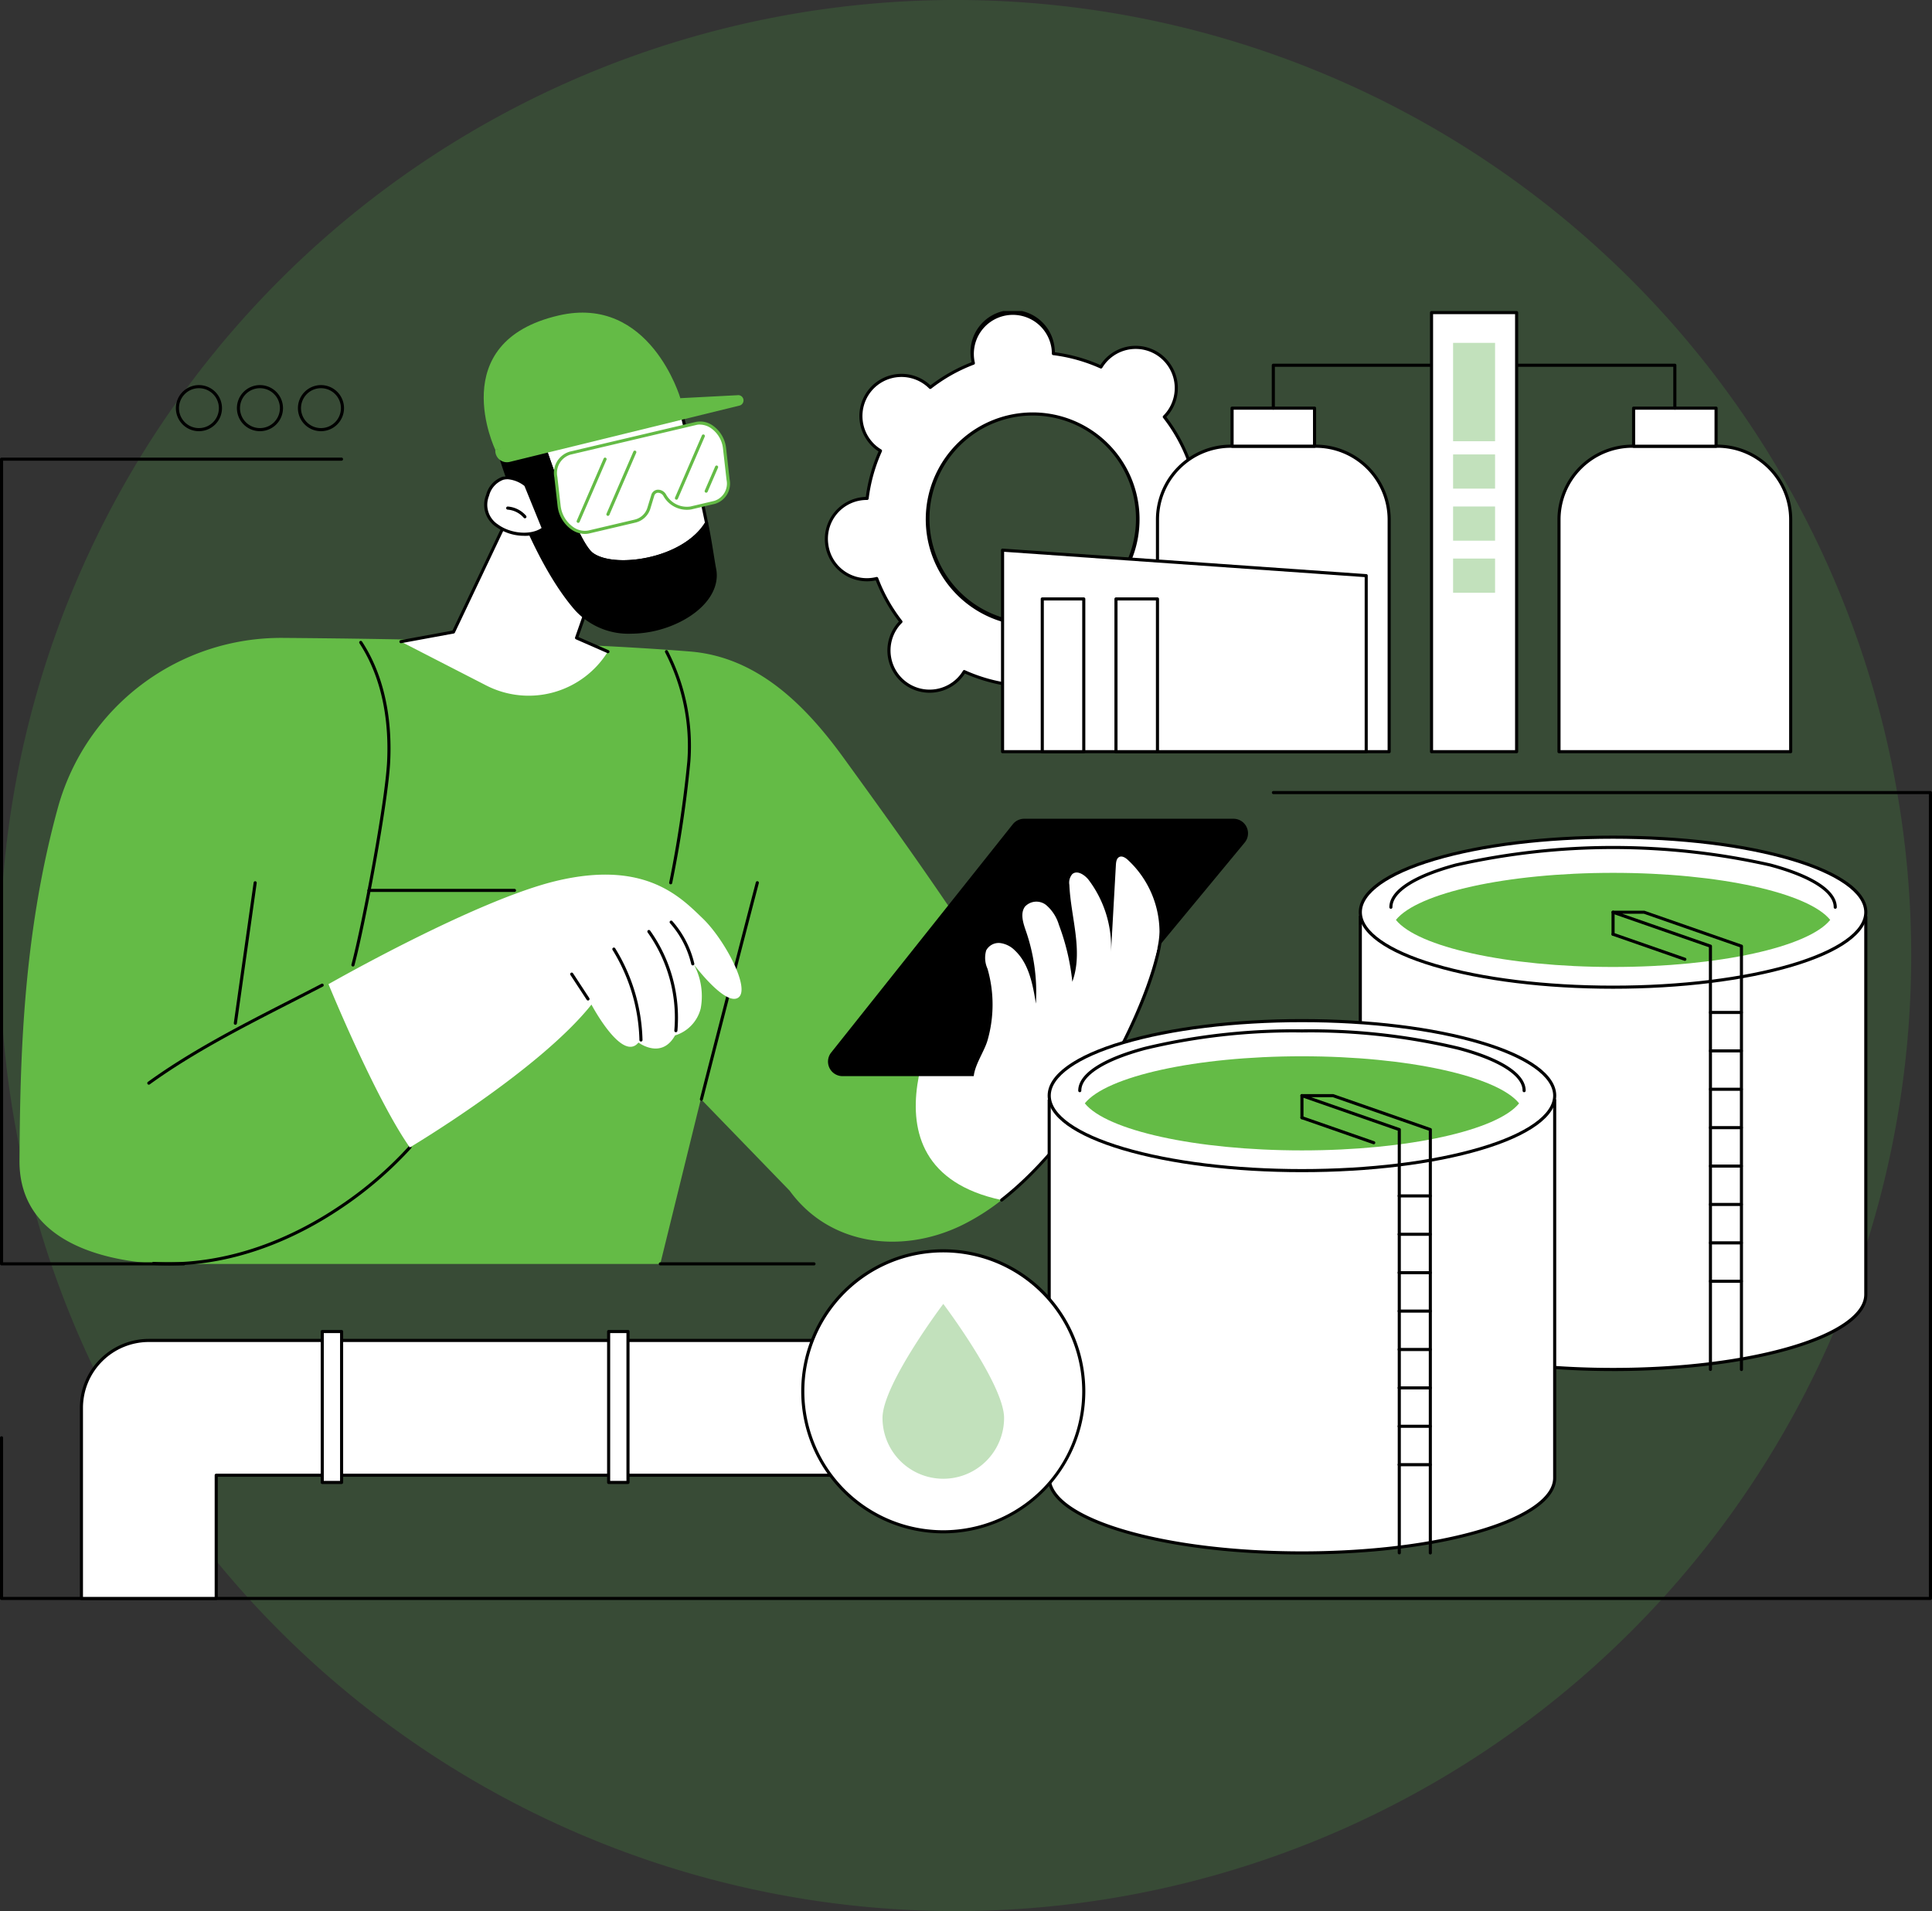 <svg xmlns="http://www.w3.org/2000/svg" xmlns:xlink="http://www.w3.org/1999/xlink" width="257.419" height="254.648" viewBox="0 0 257.419 254.648"><rect x="0" y="0" width="257.419" height="254.648" fill="#333333" stroke="none"/><defs><clipPath id="a"><rect width="257.419" height="171.75" fill="none"/></clipPath></defs><g transform="translate(-14697.936 -1691.961)"><path d="M276.648,197.324A127.324,127.324,0,1,0,149.324,324.648,127.324,127.324,0,0,0,276.648,197.324" transform="translate(14675.936 1621.961)" fill="#50b848" opacity="0.179"/><g transform="translate(14697.936 1733.41)"><g clip-path="url(#a)"><path d="M194.152,19.8a5.334,5.334,0,0,0-.647.122,22.118,22.118,0,0,0-3.225-5.751,5.414,5.414,0,1,0-8.069-7.189,5.559,5.559,0,0,0-.371.544A22.06,22.06,0,0,0,175.5,5.746a5.508,5.508,0,0,0-.035-.658,5.411,5.411,0,1,0-10.746,1.285,5.483,5.483,0,0,0,.121.647,22.071,22.071,0,0,0-5.743,3.229,5.335,5.335,0,0,0-.489-.441,5.415,5.415,0,1,0-6.146,8.889,22.117,22.117,0,0,0-1.779,6.349,5.494,5.494,0,0,0-.657.034,5.418,5.418,0,1,0,1.933,10.638,22.143,22.143,0,0,0,3.226,5.751,5.413,5.413,0,1,0,8.068,7.189,5.307,5.307,0,0,0,.371-.544,22.066,22.066,0,0,0,6.343,1.783,5.354,5.354,0,0,0,.034.658,5.412,5.412,0,1,0,10.747-1.285,5.481,5.481,0,0,0-.122-.647,22.069,22.069,0,0,0,5.743-3.228,5.547,5.547,0,0,0,.489.44,5.415,5.415,0,1,0,6.69-8.517,5.558,5.558,0,0,0-.543-.371,22.13,22.13,0,0,0,1.78-6.349,5.349,5.349,0,0,0,.657-.034,5.418,5.418,0,0,0-1.286-10.76M174.4,41.755a14.034,14.034,0,1,1,12.251-15.6,14.026,14.026,0,0,1-12.251,15.6" transform="translate(-35.145 -0.075)" fill="#fff"/><path d="M175.3,55.471a5.623,5.623,0,0,1-5.569-4.959c-.018-.155-.03-.319-.034-.5a22.253,22.253,0,0,1-6.057-1.7c-.1.152-.193.286-.29.41a5.613,5.613,0,0,1-7.889.943,5.635,5.635,0,0,1-.944-7.9c.1-.124.205-.249.329-.378a22.339,22.339,0,0,1-3.081-5.493c-.176.039-.337.066-.493.085a5.624,5.624,0,0,1-1.336-11.169,4.581,4.581,0,0,1,.5-.034,22.315,22.315,0,0,1,1.7-6.064c-.151-.1-.286-.193-.409-.29a5.637,5.637,0,0,1-.945-7.9,5.614,5.614,0,0,1,7.889-.942c.123.1.248.205.378.33a22.278,22.278,0,0,1,5.485-3.084c-.038-.176-.066-.339-.085-.494A5.618,5.618,0,1,1,175.6,5a5.019,5.019,0,0,1,.034.5,22.275,22.275,0,0,1,6.058,1.7c.1-.15.192-.286.289-.409a5.614,5.614,0,0,1,7.889-.945,5.637,5.637,0,0,1,.945,7.9c-.1.123-.205.247-.33.378a22.32,22.32,0,0,1,3.081,5.493,4.94,4.94,0,0,1,.494-.085A5.625,5.625,0,0,1,195.4,30.7c-.155.018-.32.03-.5.034a22.316,22.316,0,0,1-1.7,6.064c.15.1.285.191.409.289a5.635,5.635,0,0,1,.944,7.9,5.613,5.613,0,0,1-7.888.945c-.124-.1-.248-.205-.378-.33a22.3,22.3,0,0,1-5.485,3.083c.039.177.066.337.085.5a5.629,5.629,0,0,1-4.911,6.252,5.824,5.824,0,0,1-.678.04m-11.74-7.63a.2.2,0,0,1,.085.018,21.846,21.846,0,0,0,6.283,1.767.206.206,0,0,1,.18.2,5.287,5.287,0,0,0,.033.633,5.205,5.205,0,1,0,10.337-1.236,5.28,5.28,0,0,0-.117-.624.208.208,0,0,1,.127-.242,21.83,21.83,0,0,0,5.689-3.2.207.207,0,0,1,.274.016,5.069,5.069,0,0,0,.471.425,5.208,5.208,0,1,0,5.91-8.55.207.207,0,0,1-.081-.262,21.894,21.894,0,0,0,1.763-6.289.206.206,0,0,1,.2-.18.046.046,0,0,1,.014,0A5.177,5.177,0,0,0,199.9,24.5a5.207,5.207,0,0,0-5.786-4.557h0a5.136,5.136,0,0,0-.622.117.208.208,0,0,1-.243-.127,21.9,21.9,0,0,0-3.2-5.7.207.207,0,0,1,.017-.273,5.363,5.363,0,0,0,.424-.471,5.222,5.222,0,0,0-.876-7.318,5.2,5.2,0,0,0-7.308.874,5.1,5.1,0,0,0-.358.523.206.206,0,0,1-.262.081,21.857,21.857,0,0,0-6.282-1.766.206.206,0,0,1-.181-.205,5,5,0,0,0-.033-.633,5.2,5.2,0,1,0-10.219,1.859.206.206,0,0,1-.127.242,21.86,21.86,0,0,0-5.689,3.2.205.205,0,0,1-.273-.017,5.2,5.2,0,0,0-7.78.449,5.224,5.224,0,0,0,.876,7.32,5.307,5.307,0,0,0,.522.357.206.206,0,0,1,.081.262A21.906,21.906,0,0,0,150.819,25a.206.206,0,0,1-.205.181H150.6a5.172,5.172,0,0,0-5.168,5.825,5.178,5.178,0,0,0,6.409,4.441.206.206,0,0,1,.243.127,21.89,21.89,0,0,0,3.2,5.7.206.206,0,0,1-.017.273,5.149,5.149,0,0,0-.424.471,5.222,5.222,0,0,0,.875,7.318,5.2,5.2,0,0,0,7.309-.873,5.249,5.249,0,0,0,.357-.524.208.208,0,0,1,.177-.1m30.529-28.1h0ZM172.64,42a14.242,14.242,0,1,1,1.715-.1,14.522,14.522,0,0,1-1.715.1m.048-28.07a14,14,0,0,0-1.665.1,13.758,13.758,0,1,0,1.665-.1" transform="translate(-35.079 -0.01)"/><path d="M224.546,23.756H213.218a9.771,9.771,0,0,0-9.771,9.771V64.461h30.87V33.527a9.771,9.771,0,0,0-9.771-9.771" transform="translate(-49.225 -5.748)" fill="#fff"/><path d="M234.252,64.6H203.381a.207.207,0,0,1-.207-.207V33.46a9.989,9.989,0,0,1,9.978-9.977H224.48a9.989,9.989,0,0,1,9.977,9.977V64.394a.207.207,0,0,1-.206.207m-30.664-.413h30.457V33.46A9.574,9.574,0,0,0,224.48,23.9H213.152a9.576,9.576,0,0,0-9.565,9.564Z" transform="translate(-49.159 -5.682)"/><rect width="10.989" height="5.071" transform="translate(164.162 12.937)" fill="#fff"/><path d="M227.484,22.277H216.495a.207.207,0,0,1-.207-.206V17a.207.207,0,0,1,.207-.206h10.989a.206.206,0,0,1,.206.206v5.072a.206.206,0,0,1-.206.206M216.7,21.864h10.575V17.205H216.7Z" transform="translate(-52.332 -4.063)"/><path d="M223.743,15.382a.206.206,0,0,1-.206-.206V9.46a.206.206,0,0,1,.206-.206H246.15a.206.206,0,1,1,0,.412h-22.2v5.509a.206.206,0,0,1-.206.206" transform="translate(-54.086 -2.239)"/><path d="M283.792,23.756H295.12a9.771,9.771,0,0,1,9.771,9.771V64.461h-30.87V33.527a9.771,9.771,0,0,1,9.771-9.771" transform="translate(-66.301 -5.748)" fill="#fff"/><path d="M304.826,64.6h-30.87a.207.207,0,0,1-.207-.207V33.46a9.989,9.989,0,0,1,9.978-9.977h11.327a9.989,9.989,0,0,1,9.977,9.977V64.394a.207.207,0,0,1-.206.207m-30.664-.413h30.457V33.46a9.575,9.575,0,0,0-9.564-9.564H283.727a9.575,9.575,0,0,0-9.565,9.564Z" transform="translate(-66.235 -5.682)"/><rect width="10.989" height="5.071" transform="translate(217.661 12.937)" fill="#fff"/><path d="M298.058,22.277H287.069a.206.206,0,0,1-.206-.206V17a.206.206,0,0,1,.206-.206h10.989a.206.206,0,0,1,.206.206v5.072a.206.206,0,0,1-.206.206m-10.782-.413h10.575V17.205H287.276Z" transform="translate(-69.408 -4.063)"/><path d="M287.165,15.382a.206.206,0,0,1-.206-.206V9.666h-22.2a.206.206,0,1,1,0-.412h22.407a.206.206,0,0,1,.206.206v5.716a.206.206,0,0,1-.206.206" transform="translate(-64.01 -2.239)"/><rect width="11.339" height="58.506" transform="translate(190.737 0.207)" fill="#fff"/><path d="M262.89,58.919H251.551a.206.206,0,0,1-.206-.206V.206A.206.206,0,0,1,251.551,0H262.89a.206.206,0,0,1,.206.206V58.713a.206.206,0,0,1-.206.206m-11.133-.413h10.926V.412H251.757Z" transform="translate(-60.814 0)"/><rect width="5.594" height="13.107" transform="translate(193.609 4.237)" fill="#c2e1bc"/><rect width="5.594" height="4.556" transform="translate(193.609 19.103)" fill="#c2e1bc"/><rect width="5.594" height="4.556" transform="translate(193.609 26.041)" fill="#c2e1bc"/><rect width="5.594" height="4.556" transform="translate(193.609 32.979)" fill="#c2e1bc"/><path d="M224.669,68.881H176.217V42.024l48.453,3.4Z" transform="translate(-42.637 -10.168)" fill="#fff"/><path d="M224.6,69.021H176.152a.207.207,0,0,1-.207-.207V41.958a.206.206,0,0,1,.066-.151.21.21,0,0,1,.155-.055l48.452,3.4a.206.206,0,0,1,.192.205V68.814a.206.206,0,0,1-.206.207m-48.246-.413H224.4V45.552l-48.04-3.373Z" transform="translate(-42.571 -10.102)"/><rect width="5.529" height="20.352" transform="translate(138.872 38.361)" fill="#fff"/><path d="M188.661,71.1h-5.529a.206.206,0,0,1-.206-.206V50.538a.206.206,0,0,1,.206-.206h5.529a.206.206,0,0,1,.206.206V70.891a.206.206,0,0,1-.206.206m-5.322-.413h5.116V50.744h-5.116Z" transform="translate(-44.26 -12.178)"/><rect width="5.529" height="20.352" transform="translate(148.693 38.361)" fill="#fff"/><path d="M201.616,71.1h-5.529a.206.206,0,0,1-.206-.206V50.538a.206.206,0,0,1,.206-.206h5.529a.207.207,0,0,1,.207.206V70.891a.207.207,0,0,1-.207.206m-5.322-.413h5.116V50.744h-5.116Z" transform="translate(-47.395 -12.178)"/><path d="M127.487,104.973l1.729-8.8c-5.617-8.42-11.131-16.041-15.992-22.748C108,66.221,101.616,59.97,92.744,59.261c-15.911-1.272-38.024-1.688-54.2-1.81A30.839,30.839,0,0,0,8.555,80.029c-4.833,17.544-5.037,34.559-5.129,47.05-.108,14.874,21.291,13.794,21.291,13.794H88.8L94.212,118.9l11.835,12.217c5.274,7.267,14.834,8.518,22.916,4.607a29.871,29.871,0,0,0,5.323-3.369,98.267,98.267,0,0,1-6.8-27.383" transform="translate(-0.829 -13.9)" fill="#64bb46"/><path d="M193.489,110.467l-19.435,8.494c-2.235-3.6-4.486-7.073-6.722-10.425l-1.729,8.8s-14.079,22.926,6.8,27.383c11.386-8.89,19.84-26.372,21.087-34.25" transform="translate(-38.945 -26.261)" fill="#fff"/><path d="M175.989,145.473a.207.207,0,0,1-.127-.369c11.86-9.26,19.862-26.865,21.01-34.12a.206.206,0,1,1,.407.064c-.67,4.238-3.263,10.682-6.765,16.816-4.2,7.358-9.316,13.6-14.4,17.565a.2.2,0,0,1-.127.044" transform="translate(-42.532 -26.811)"/><path d="M26.092,131.688a.207.207,0,0,1-.121-.374c5.815-4.206,12.477-7.613,18.919-10.907,1.389-.71,2.824-1.445,4.215-2.169a.207.207,0,0,1,.19.367c-1.392.724-2.828,1.458-4.217,2.169C38.65,124.061,32,127.461,26.213,131.648a.2.2,0,0,1-.121.039" transform="translate(-6.263 -28.603)"/><path d="M41.3,119.344l-.029,0a.206.206,0,0,1-.176-.233L43.738,100.4a.206.206,0,1,1,.409.058l-2.641,18.713a.206.206,0,0,1-.2.177" transform="translate(-9.943 -24.248)"/><path d="M123.223,129.475a.246.246,0,0,1-.052-.006.207.207,0,0,1-.149-.252c2.963-11.588,6.286-24.411,7.449-28.844a.206.206,0,1,1,.4.1c-1.164,4.433-4.486,17.255-7.449,28.842a.208.208,0,0,1-.2.155" transform="translate(-29.765 -24.248)"/><path d="M28.893,162.672q-.973,0-1.966-.056a.207.207,0,1,1,.024-.412c10.265.591,18.956-3.625,24.436-7.264a50.245,50.245,0,0,0,9.529-8.122.207.207,0,1,1,.315.268,50.718,50.718,0,0,1-9.614,8.2c-5.18,3.44-13.2,7.389-22.722,7.389" transform="translate(-6.468 -35.506)"/><path d="M57.737,113.655s6.207,15.168,10.838,21.758c0,0,17.194-10.227,24.2-19.034,0,0,4.082,7.746,6.264,5.058,0,0,3.059,2.317,4.872-.948a5.031,5.031,0,0,0,3.42-3.592,9,9,0,0,0-.894-5.845s4.14,5.527,5.875,4.415-1.781-7.755-4.725-10.583-7.651-7.785-19.423-5c-10.757,2.542-30.425,13.774-30.425,13.774" transform="translate(-13.97 -23.968)" fill="#fff"/><path d="M111.443,124.405a.206.206,0,0,1-.206-.2,23.968,23.968,0,0,0-3.579-12.007.206.206,0,1,1,.351-.218,24.37,24.37,0,0,1,3.64,12.215.206.206,0,0,1-.2.212h-.005" transform="translate(-26.041 -27.07)"/><path d="M117.582,122.414h-.02a.207.207,0,0,1-.186-.224,19.583,19.583,0,0,0-3.556-13.072.206.206,0,1,1,.335-.241,20,20,0,0,1,3.633,13.351.207.207,0,0,1-.205.187" transform="translate(-27.53 -26.323)"/><path d="M120.781,113.115a.206.206,0,0,1-.2-.159,12.569,12.569,0,0,0-2.831-5.469.206.206,0,1,1,.309-.274,12.981,12.981,0,0,1,2.925,5.649.206.206,0,0,1-.2.253" transform="translate(-28.477 -25.924)"/><path d="M102.594,120a.205.205,0,0,1-.173-.093l-2.167-3.307a.206.206,0,1,1,.345-.226l2.167,3.307a.206.206,0,0,1-.059.286.2.2,0,0,1-.113.034" transform="translate(-24.249 -28.134)"/><path d="M199.556,89.243H171.673a1.938,1.938,0,0,0-1.524.741l-24.2,30.42a1.938,1.938,0,0,0,1.523,3.135h26.92a1.932,1.932,0,0,0,1.5-.71l25.167-30.42a1.938,1.938,0,0,0-1.5-3.166" transform="translate(-35.212 -21.593)"/><path d="M191.7,96.35c-.327-.308-.794-.609-1.186-.393-.34.188-.4.652-.425,1.048q-.325,5.808-.651,11.616a14.853,14.853,0,0,0-3.026-9.684c-.54-.65-1.493-1.262-2.131-.713a1.742,1.742,0,0,0-.392,1.429c.188,4.347,1.888,8.84.395,12.914a30.278,30.278,0,0,0-1.785-7.573,5.548,5.548,0,0,0-1.691-2.637,2.084,2.084,0,0,0-2.823.19c-.675.9-.258,2.179.113,3.246a24.979,24.979,0,0,1,1.332,9.689c-.412-2.561-.927-5.322-2.794-7.079a3.372,3.372,0,0,0-1.963-.991,1.883,1.883,0,0,0-1.865.981,3.524,3.524,0,0,0,.175,2.441,17.235,17.235,0,0,1,.005,9.535c-.663,2.318-3.5,5.439-.5,7.248a5.264,5.264,0,0,0,3.487.5c3.345-.491,6.254-2.558,8.868-4.748A36.9,36.9,0,0,0,192,115.758c1.947-2.914,3.8-6.327,3.9-9.856a13.142,13.142,0,0,0-4.2-9.552" transform="translate(-41.408 -23.2)" fill="#fff"/><path d="M61.968,101.366a.212.212,0,0,1-.053-.007.208.208,0,0,1-.147-.252c1.466-5.525,4.479-21.578,4.751-27.042.214-4.3-.252-10.527-3.682-15.771a.206.206,0,0,1,.346-.226c3.491,5.337,3.965,11.656,3.749,16.017-.273,5.485-3.294,21.588-4.764,27.127a.207.207,0,0,1-.2.154" transform="translate(-14.943 -14.027)"/><path d="M117.647,90.8a.178.178,0,0,1-.039,0,.206.206,0,0,1-.164-.241,159.607,159.607,0,0,0,2.411-16.1A27.182,27.182,0,0,0,116.9,59.9a.206.206,0,1,1,.361-.2,27.591,27.591,0,0,1,3,14.781,151.247,151.247,0,0,1-2.418,16.156.207.207,0,0,1-.2.168" transform="translate(-28.279 -14.418)"/><path d="M84.191,101.981H64.8a.207.207,0,1,1,0-.413H84.191a.207.207,0,0,1,0,.413" transform="translate(-15.629 -24.575)"/><path d="M70.472,52.206l7-1.289,7.734-16.268L96.7,33.7l1.342,6.067L93.869,51.7l4.175,1.828a12.406,12.406,0,0,1-16.222,4.507Z" transform="translate(-17.051 -8.155)" fill="#fff"/><path d="M97.977,53.673a.2.2,0,0,1-.083-.017L93.72,51.827a.206.206,0,0,1-.111-.257l4.155-11.878-1.29-5.835-11.2.921L77.594,50.94a.2.2,0,0,1-.149.114l-7,1.288a.206.206,0,1,1-.074-.406l6.9-1.269,7.69-16.173a.2.2,0,0,1,.169-.117l11.493-.946a.207.207,0,0,1,.218.161l1.342,6.069a.2.2,0,0,1-.007.112L94.061,51.526l4,1.752a.207.207,0,0,1-.083.4" transform="translate(-16.985 -8.089)"/><path d="M102,36.615c3.006,2.18,12.305.8,15.253-4.162-1.345-6.547-3.417-15.03-3.417-15.03L95.5,21.962c1.227,3.664,4.579,13.258,6.5,14.654" transform="translate(-23.106 -4.216)" fill="#fff"/><path d="M106.108,37.755a7.582,7.582,0,0,1-4.3-1.039c-1.952-1.416-5.249-10.791-6.577-14.755a.207.207,0,0,1,.015-.165.209.209,0,0,1,.131-.1l18.338-4.538a.207.207,0,0,1,.157.024.2.2,0,0,1,.093.127c.021.085,2.088,8.561,3.419,15.037a.207.207,0,0,1-.025.147c-1.383,2.326-4.391,4.166-8.048,4.921a16,16,0,0,1-3.208.34m-4.052-1.373c1.375,1,4.193,1.245,7.177.628,3.509-.725,6.393-2.464,7.736-4.66-1.214-5.9-3.03-13.423-3.35-14.742L95.7,22.042c1.107,3.291,4.491,12.987,6.356,14.34" transform="translate(-23.04 -4.15)"/><path d="M116.486,40.06c-.257-1.33-.551-3.606-1.076-6.158-2.947,4.96-12.246,6.342-15.252,4.162-1.924-1.4-5.276-10.99-6.5-14.654l-5.77,1.427S91.9,38.373,98.04,45.4c5.84,6.687,19.705,1.172,18.446-5.338" transform="translate(-21.265 -5.664)"/><path d="M105.29,48.589a9.631,9.631,0,0,1-7.471-3.121c-6.1-6.979-10.156-20.5-10.2-20.639a.207.207,0,0,1,.149-.259l5.77-1.427a.206.206,0,0,1,.246.135c1.026,3.064,4.519,13.168,6.427,14.552,1.375,1,4.193,1.244,7.177.628,3.545-.732,6.452-2.5,7.777-4.728a.205.205,0,0,1,.211-.1.208.208,0,0,1,.168.162c.325,1.583.564,3.072.756,4.269.119.744.222,1.388.32,1.892.514,2.659-1.382,5.393-4.949,7.136a14.86,14.86,0,0,1-6.385,1.5M88.082,24.919c.537,1.73,4.425,13.837,10.049,20.277,3.387,3.879,9.3,3.509,13.364,1.524,3.391-1.657,5.2-4.219,4.724-6.687-.1-.511-.2-1.157-.322-1.9-.171-1.066-.379-2.366-.653-3.754-1.483,2.121-4.341,3.781-7.768,4.488-3.093.638-6.038.364-7.5-.7-1.923-1.4-5.152-10.513-6.516-14.575Z" transform="translate(-21.199 -5.598)"/><path d="M90.706,30.265s-3.481-2.931-5.084,1.371,4.87,6.43,7.444,4.425Z" transform="translate(-20.656 -7.087)" fill="#fff"/><path d="M90.411,36.967A6.413,6.413,0,0,1,86.7,35.786,3.523,3.523,0,0,1,85.364,31.5a3.446,3.446,0,0,1,2.185-2.4,4.088,4.088,0,0,1,3.225.941.2.2,0,0,1,.058.08l2.36,5.8a.205.205,0,0,1-.064.24,4.434,4.434,0,0,1-2.717.81m-2.217-7.536a2.112,2.112,0,0,0-.542.068,3.071,3.071,0,0,0-1.9,2.143,3.118,3.118,0,0,0,1.191,3.811c1.709,1.254,4.373,1.457,5.807.47l-2.279-5.6a4.152,4.152,0,0,0-2.276-.9" transform="translate(-20.591 -7.021)"/><path d="M91.468,35.931a.206.206,0,0,1-.157-.072,3.159,3.159,0,0,0-2.15-1.086.206.206,0,0,1,.03-.412,3.577,3.577,0,0,1,2.433,1.228.207.207,0,0,1-.023.291.2.2,0,0,1-.134.05" transform="translate(-21.527 -8.314)"/><path d="M119.385,14.785l-7.674.4L87.058,22.066a1.55,1.55,0,0,0,1.933,1.606l30.6-7.5a.706.706,0,0,0-.2-1.391" transform="translate(-21.063 -3.577)" fill="#64bb46"/><path d="M109.252,14.132l1.967-2.462S107.183-2.16,95.018.65C79.67,4.194,86.565,18.555,86.565,18.555Z" transform="translate(-20.571 -0.066)" fill="#64bb46"/><path d="M97.691,26.888l.435,3.839c.248,2.188,2.205,3.883,4,3.46l6.161-1.452a2.549,2.549,0,0,0,1.834-1.819l.484-1.59c.224-.74,1.129-.759,1.593-.034A3.38,3.38,0,0,0,115.66,31l3.182-.75a2.62,2.62,0,0,0,1.794-3.034l-.475-4.19c-.236-2.078-2.094-3.687-3.8-3.286L99.581,23.693a2.76,2.76,0,0,0-1.89,3.2" transform="translate(-23.631 -4.76)" fill="#fff"/><path d="M101.494,34.393a3.2,3.2,0,0,1-1.834-.62,4.429,4.429,0,0,1-1.8-3.088l-.435-3.84a2.949,2.949,0,0,1,2.048-3.419l16.785-3.956a2.885,2.885,0,0,1,2.33.523,4.21,4.21,0,0,1,1.718,2.94l.475,4.191a2.812,2.812,0,0,1-1.953,3.258l-3.182.75a3.581,3.581,0,0,1-3.689-1.794.833.833,0,0,0-.773-.431.541.541,0,0,0-.448.415l-.484,1.59a2.739,2.739,0,0,1-1.984,1.96L102.1,34.323a2.668,2.668,0,0,1-.61.07m15.34-14.577a2.1,2.1,0,0,0-.487.056L99.562,23.828A2.551,2.551,0,0,0,97.83,26.8l.435,3.839a4.013,4.013,0,0,0,1.632,2.8,2.628,2.628,0,0,0,2.113.485l6.161-1.452a2.336,2.336,0,0,0,1.684-1.678l.484-1.59a.958.958,0,0,1,.787-.7,1.228,1.228,0,0,1,1.178.619,3.17,3.17,0,0,0,3.245,1.615l3.182-.75a2.413,2.413,0,0,0,1.637-2.81l-.475-4.19a3.8,3.8,0,0,0-1.545-2.649,2.642,2.642,0,0,0-1.512-.515" transform="translate(-23.565 -4.695)" fill="#64bb46"/><path d="M101.561,34.454a.206.206,0,0,1-.19-.289l3.581-8.282a.206.206,0,1,1,.379.164l-3.581,8.282a.206.206,0,0,1-.19.124" transform="translate(-24.523 -6.233)" fill="#64bb46"/><path d="M106.789,33.222a.206.206,0,0,1-.19-.289l3.581-8.282a.206.206,0,0,1,.379.164L106.979,33.1a.206.206,0,0,1-.19.124" transform="translate(-25.788 -5.934)" fill="#64bb46"/><path d="M118.833,30.383a.206.206,0,0,1-.19-.289l3.58-8.282a.206.206,0,0,1,.379.164l-3.58,8.282a.207.207,0,0,1-.19.124" transform="translate(-28.702 -5.248)" fill="#64bb46"/><path d="M124.061,30.771a.206.206,0,0,1-.19-.289l1.386-3.207a.206.206,0,0,1,.379.164l-1.386,3.207a.207.207,0,0,1-.189.124" transform="translate(-29.967 -6.569)" fill="#64bb46"/><path d="M24.505,133.4H.206A.206.206,0,0,1,0,133.194V25.965a.206.206,0,0,1,.206-.206H45.515a.207.207,0,0,1,0,.413H.413V132.987H24.505a.207.207,0,0,1,0,.413" transform="translate(0 -6.233)"/><path d="M136.484,167.625h-20.5a.207.207,0,0,1,0-.413h20.5a.207.207,0,0,1,0,.413" transform="translate(-28.014 -40.458)"/><path d="M33.986,19.156a3.071,3.071,0,1,1,3.071-3.071,3.074,3.074,0,0,1-3.071,3.071m0-5.729a2.658,2.658,0,1,0,2.658,2.658,2.662,2.662,0,0,0-2.658-2.658" transform="translate(-7.48 -3.149)"/><path d="M44.711,19.156a3.071,3.071,0,1,1,3.071-3.071,3.075,3.075,0,0,1-3.071,3.071m0-5.729a2.658,2.658,0,1,0,2.658,2.658,2.661,2.661,0,0,0-2.658-2.658" transform="translate(-10.075 -3.149)"/><path d="M55.436,19.156a3.071,3.071,0,1,1,3.071-3.071,3.074,3.074,0,0,1-3.071,3.071m0-5.729a2.658,2.658,0,1,0,2.658,2.658,2.661,2.661,0,0,0-2.658-2.658" transform="translate(-12.67 -3.149)"/><path d="M257.212,192.163H.206A.206.206,0,0,1,0,191.957V170.549a.206.206,0,1,1,.412,0v21.2H257.006V84.78H169.656a.207.207,0,0,1,0-.413h87.556a.206.206,0,0,1,.206.207V191.957a.206.206,0,0,1-.206.206" transform="translate(0 -20.413)"/><path d="M239.1,106.464V156.8c0,5.519,15.077,9.993,33.675,9.993s33.676-4.475,33.676-9.993V106.464Z" transform="translate(-57.852 -25.76)" fill="#fff"/><path d="M272.709,166.934c-9.014,0-17.492-1.043-23.871-2.936-6.456-1.916-10.011-4.5-10.011-7.264V106.4a.207.207,0,0,1,.207-.207h67.351a.207.207,0,0,1,.207.207v50.336c0,2.769-3.555,5.349-10.012,7.264-6.379,1.893-14.856,2.936-23.871,2.936M239.24,106.6v50.129c0,2.533,3.541,5.036,9.716,6.869,6.342,1.882,14.778,2.918,23.753,2.918s17.412-1.036,23.753-2.918c6.175-1.832,9.716-4.336,9.716-6.869V106.6Z" transform="translate(-57.786 -25.694)"/><path d="M306.451,102.477c0,5.519-15.077,9.993-33.675,9.993S239.1,108,239.1,102.477s15.077-9.993,33.676-9.993,33.675,4.474,33.675,9.993" transform="translate(-57.852 -22.377)" fill="#fff"/><path d="M272.71,112.611c-9.015,0-17.492-1.042-23.871-2.936-6.456-1.916-10.011-4.5-10.011-7.264s3.555-5.349,10.011-7.264c6.379-1.893,14.856-2.936,23.871-2.936s17.492,1.043,23.871,2.936c6.456,1.916,10.011,4.5,10.011,7.264s-3.555,5.348-10.011,7.264c-6.379,1.894-14.856,2.936-23.871,2.936m0-19.987c-8.976,0-17.411,1.036-23.753,2.918-6.175,1.832-9.716,4.336-9.716,6.869s3.541,5.036,9.716,6.868c6.342,1.882,14.777,2.918,23.753,2.918s17.412-1.036,23.753-2.918c6.174-1.832,9.716-4.335,9.716-6.868s-3.542-5.036-9.716-6.869c-6.342-1.882-14.777-2.918-23.753-2.918" transform="translate(-57.786 -22.311)"/><path d="M303.613,102.394a.206.206,0,0,1-.206-.206c0-2-3.1-3.974-8.517-5.43a94.943,94.943,0,0,0-41.758,0c-5.413,1.455-8.518,3.435-8.518,5.43a.206.206,0,1,1-.412,0c0-2.229,3.133-4.3,8.823-5.829a95.333,95.333,0,0,1,41.972,0c5.69,1.53,8.823,3.6,8.823,5.829a.206.206,0,0,1-.206.206" transform="translate(-59.086 -22.749)"/><path d="M274.29,98.75c-14.194,0-26.052,2.687-28.933,6.271,2.881,3.585,14.739,6.271,28.933,6.271s26.052-2.687,28.933-6.271c-2.881-3.585-14.739-6.271-28.933-6.271" transform="translate(-59.366 -23.893)" fill="#64bb46"/><path d="M300.565,166.741a.206.206,0,0,1-.206-.206V110.271l-12.8-4.464h-2.883L296.5,109.93a.207.207,0,0,1,.139.195v56.411a.207.207,0,0,1-.413,0V110.271L283.391,105.8a.206.206,0,0,1,.068-.4h4.136a.2.2,0,0,1,.067.011l12.971,4.523a.206.206,0,0,1,.138.195v56.411a.206.206,0,0,1-.206.206" transform="translate(-68.535 -25.501)"/><path d="M283.459,108.745a.206.206,0,0,1-.206-.206V105.6a.206.206,0,1,1,.412,0v2.938a.206.206,0,0,1-.206.206" transform="translate(-68.535 -25.501)"/><path d="M304.7,123.432h-4.137a.207.207,0,0,1,0-.413H304.7a.207.207,0,0,1,0,.413" transform="translate(-72.674 -29.765)"/><path d="M304.7,130.182h-4.137a.207.207,0,0,1,0-.413H304.7a.207.207,0,0,1,0,.413" transform="translate(-72.674 -31.398)"/><path d="M304.7,136.932h-4.137a.207.207,0,0,1,0-.413H304.7a.207.207,0,0,1,0,.413" transform="translate(-72.674 -33.032)"/><path d="M304.7,143.681h-4.137a.207.207,0,0,1,0-.413H304.7a.207.207,0,0,1,0,.413" transform="translate(-72.674 -34.665)"/><path d="M304.7,150.431h-4.137a.207.207,0,0,1,0-.413H304.7a.207.207,0,0,1,0,.413" transform="translate(-72.674 -36.298)"/><path d="M304.7,157.181h-4.137a.207.207,0,0,1,0-.413H304.7a.207.207,0,0,1,0,.413" transform="translate(-72.674 -37.931)"/><path d="M304.7,163.931h-4.137a.207.207,0,0,1,0-.413H304.7a.207.207,0,0,1,0,.413" transform="translate(-72.674 -39.564)"/><path d="M304.7,170.681h-4.137a.207.207,0,0,1,0-.413H304.7a.207.207,0,0,1,0,.413" transform="translate(-72.674 -41.197)"/><path d="M293.028,113.021a.215.215,0,0,1-.068-.011l-9.569-3.338a.206.206,0,1,1,.136-.39l9.57,3.337a.207.207,0,0,1-.068.4" transform="translate(-68.534 -26.439)"/><path d="M184.417,138.708v50.336c0,5.519,15.077,9.993,33.675,9.993s33.677-4.475,33.677-9.993V138.708Z" transform="translate(-44.621 -33.561)" fill="#fff"/><path d="M218.026,199.178c-9.014,0-17.492-1.043-23.871-2.936-6.456-1.916-10.011-4.5-10.011-7.264V138.642a.207.207,0,0,1,.207-.207H251.7a.207.207,0,0,1,.207.207v50.336c0,2.769-3.555,5.349-10.011,7.264-6.379,1.893-14.856,2.936-23.871,2.936m-33.469-60.33v50.129c0,2.533,3.541,5.036,9.716,6.869,6.342,1.882,14.777,2.918,23.753,2.918s17.412-1.036,23.753-2.918c6.175-1.832,9.716-4.336,9.716-6.869V138.848Z" transform="translate(-44.555 -33.495)"/><path d="M251.767,134.721c0,5.519-15.077,9.993-33.675,9.993s-33.676-4.474-33.676-9.993,15.077-9.993,33.676-9.993,33.675,4.474,33.675,9.993" transform="translate(-44.621 -30.179)" fill="#fff"/><path d="M218.026,144.855c-9.015,0-17.492-1.042-23.871-2.936-6.456-1.916-10.011-4.5-10.011-7.264s3.555-5.349,10.011-7.264c6.379-1.893,14.856-2.936,23.871-2.936s17.492,1.043,23.871,2.936c6.456,1.916,10.011,4.5,10.011,7.264S248.353,140,241.9,141.919c-6.379,1.894-14.856,2.936-23.871,2.936m0-19.987c-8.976,0-17.412,1.036-23.753,2.918-6.174,1.832-9.716,4.335-9.716,6.869s3.542,5.036,9.716,6.868c6.342,1.882,14.777,2.918,23.753,2.918s17.412-1.036,23.753-2.918c6.175-1.832,9.716-4.335,9.716-6.868s-3.541-5.036-9.716-6.869c-6.342-1.882-14.777-2.918-23.753-2.918" transform="translate(-44.555 -30.113)"/><path d="M248.929,134.638a.206.206,0,0,1-.206-.206c0-2-3.1-3.974-8.518-5.43a84.111,84.111,0,0,0-20.879-2.324A84.109,84.109,0,0,0,198.448,129c-5.413,1.455-8.518,3.435-8.518,5.43a.206.206,0,1,1-.412,0c0-2.229,3.133-4.3,8.823-5.829a84.533,84.533,0,0,1,20.986-2.339,84.531,84.531,0,0,1,20.986,2.339c5.69,1.531,8.823,3.6,8.823,5.829a.206.206,0,0,1-.206.206" transform="translate(-45.855 -30.551)"/><path d="M219.606,130.994c-14.194,0-26.052,2.687-28.933,6.271,2.881,3.585,14.739,6.271,28.933,6.271s26.052-2.686,28.933-6.271c-2.881-3.585-14.739-6.271-28.933-6.271" transform="translate(-46.134 -31.695)" fill="#64bb46"/><path d="M245.881,198.985a.206.206,0,0,1-.206-.206V142.516l-12.8-4.464h-2.883l11.819,4.122a.207.207,0,0,1,.139.195v56.411a.207.207,0,0,1-.413,0V142.516l-12.831-4.476a.206.206,0,0,1,.067-.4h4.137a.2.2,0,0,1,.067.011l12.971,4.523a.206.206,0,0,1,.138.195v56.411a.206.206,0,0,1-.206.206" transform="translate(-55.303 -33.303)"/><path d="M228.775,140.989a.206.206,0,0,1-.206-.206v-2.938a.206.206,0,1,1,.412,0v2.938a.206.206,0,0,1-.206.206" transform="translate(-55.304 -33.302)"/><path d="M250.021,155.676h-4.136a.207.207,0,1,1,0-.413h4.136a.207.207,0,0,1,0,.413" transform="translate(-59.443 -37.567)"/><path d="M250.021,162.426h-4.136a.207.207,0,1,1,0-.413h4.136a.207.207,0,0,1,0,.413" transform="translate(-59.443 -39.2)"/><path d="M250.021,169.176h-4.136a.207.207,0,1,1,0-.413h4.136a.207.207,0,0,1,0,.413" transform="translate(-59.443 -40.833)"/><path d="M250.021,175.925h-4.136a.207.207,0,1,1,0-.413h4.136a.207.207,0,0,1,0,.413" transform="translate(-59.443 -42.466)"/><path d="M250.021,182.675h-4.136a.207.207,0,1,1,0-.413h4.136a.207.207,0,0,1,0,.413" transform="translate(-59.443 -44.099)"/><path d="M250.021,189.425h-4.136a.207.207,0,1,1,0-.413h4.136a.207.207,0,0,1,0,.413" transform="translate(-59.443 -45.733)"/><path d="M250.021,196.175h-4.136a.207.207,0,1,1,0-.413h4.136a.207.207,0,0,1,0,.413" transform="translate(-59.443 -47.366)"/><path d="M250.021,202.925h-4.136a.207.207,0,1,1,0-.413h4.136a.207.207,0,0,1,0,.413" transform="translate(-59.443 -48.999)"/><path d="M238.344,145.265a.215.215,0,0,1-.068-.011l-9.569-3.338a.206.206,0,1,1,.136-.39l9.57,3.337a.207.207,0,0,1-.068.4" transform="translate(-55.303 -34.24)"/><path d="M32.272,215.325H14.312v-25.4a8.98,8.98,0,0,1,8.98-8.98H125.478v17.96H32.272Z" transform="translate(-3.463 -43.781)" fill="#fff"/><path d="M32.206,215.465H14.247a.206.206,0,0,1-.207-.207v-25.4a9.2,9.2,0,0,1,9.187-9.187H125.413a.206.206,0,0,1,.205.207v17.96a.206.206,0,0,1-.205.206h-93v16.212a.207.207,0,0,1-.207.207m-17.753-.413H32V198.841a.207.207,0,0,1,.207-.207h93V181.087H23.227a8.783,8.783,0,0,0-8.774,8.774Z" transform="translate(-3.397 -43.715)"/><rect width="2.578" height="20.111" transform="translate(42.937 135.976)" fill="#fff"/><path d="M59.154,199.629H56.576a.207.207,0,0,1-.207-.207V179.311a.207.207,0,0,1,.207-.206h2.578a.206.206,0,0,1,.206.206v20.111a.206.206,0,0,1-.206.207m-2.372-.413h2.166v-19.7H56.782Z" transform="translate(-13.639 -43.335)"/><rect width="2.578" height="20.111" transform="translate(81.096 135.976)" fill="#fff"/><path d="M109.492,199.629h-2.578a.207.207,0,0,1-.206-.207V179.311a.206.206,0,0,1,.206-.206h2.578a.207.207,0,0,1,.207.206v20.111a.207.207,0,0,1-.207.207m-2.372-.413h2.166v-19.7H107.12Z" transform="translate(-25.819 -43.335)"/><path d="M178.542,183.913a18.719,18.719,0,1,1-18.719-18.719,18.719,18.719,0,0,1,18.719,18.719" transform="translate(-34.141 -39.97)" fill="#fff"/><path d="M159.757,202.772a18.926,18.926,0,1,1,18.925-18.925,18.947,18.947,0,0,1-18.925,18.925m0-37.438a18.513,18.513,0,1,0,18.513,18.513,18.534,18.534,0,0,0-18.513-18.513" transform="translate(-34.075 -39.904)"/><path d="M171.314,189.719a8.1,8.1,0,0,1-16.2,0c0-4.475,8.1-15.2,8.1-15.2s8.1,10.729,8.1,15.2" transform="translate(-37.53 -42.225)" fill="#c2e1bc"/></g></g></g></svg>